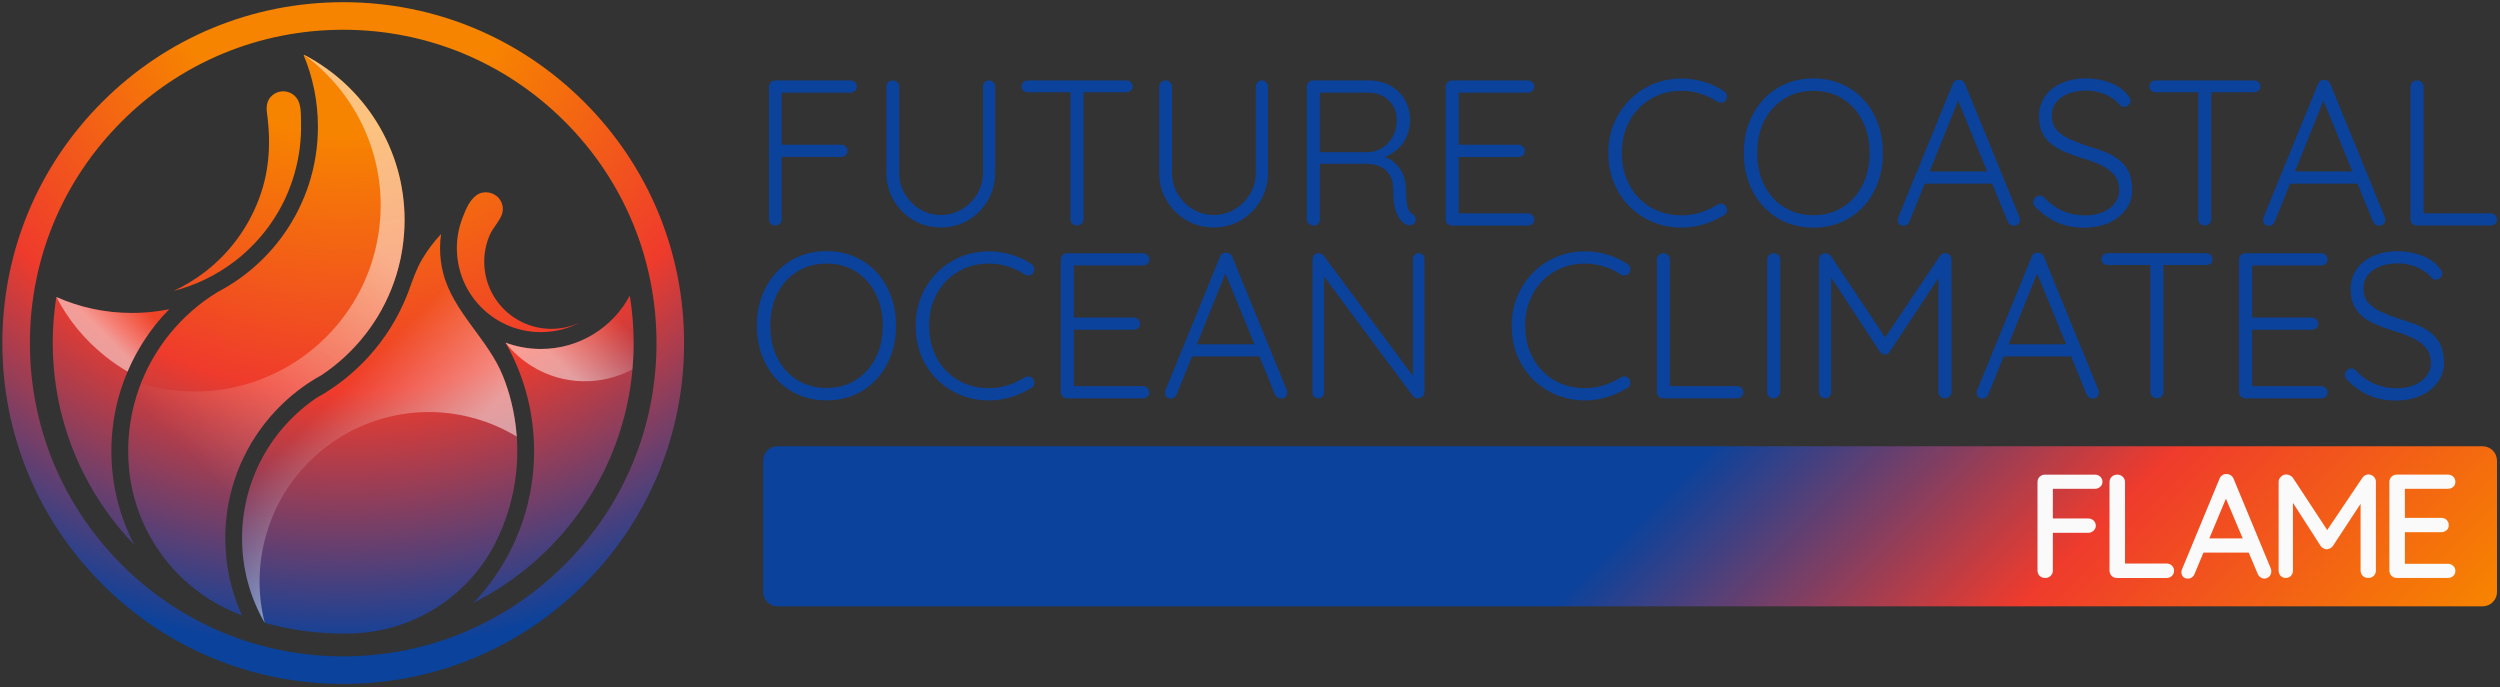 <?xml version="1.0" encoding="UTF-8"?><svg id="Layer_1" xmlns="http://www.w3.org/2000/svg" xmlns:xlink="http://www.w3.org/1999/xlink" _viewBox="0 0 1190.55 453.54" __viewBox="84.4 74.1 995.5 305.5" viewBox="130.9 96.5 949.2 260.9"><rect x="130.9" y="96.5" width="949.2" height="260.9" fill="#333333" stroke="none"/><defs><style>.cls-0{fill:#fafafa;}.cls-1{fill:url(#linear-gradient);}.cls-2{fill:#0a429c;}.cls-3{fill:url(#linear-gradient-3);}.cls-4{fill:url(#linear-gradient-4);}.cls-5{fill:url(#linear-gradient-2);}.cls-6{fill:url(#linear-gradient-5);}.cls-7{fill:url(#radial-gradient);}</style><radialGradient id="radial-gradient" cx="237.3" cy="56.32" fx="237.3" fy="56.32" r="385.14" gradientUnits="userSpaceOnUse"><stop offset=".2" stop-color="#f78400"/><stop offset=".5" stop-color="#ef3b2c"/><stop offset=".8" stop-color="#0a429c"/></radialGradient><linearGradient id="linear-gradient" x1="131.4" y1="297.79" x2="278.23" y2="150.96" gradientUnits="userSpaceOnUse"><stop offset=".2" stop-color="#fff" stop-opacity="0"/><stop offset=".8" stop-color="#fff" stop-opacity=".5"/></linearGradient><linearGradient id="linear-gradient-2" x1="217.91" y1="241.2" x2="280.05" y2="303.33" xlink:href="#linear-gradient"/><linearGradient id="linear-gradient-3" x1="326.73" y1="243.95" x2="365.2" y2="205.47" gradientUnits="userSpaceOnUse"><stop offset=".2" stop-color="#fff" stop-opacity=".5"/><stop offset=".8" stop-color="#fff" stop-opacity="0"/></linearGradient><linearGradient id="linear-gradient-4" x1="122.76" y1="225.18" x2="147.95" y2="199.99" xlink:href="#linear-gradient-3"/><linearGradient id="linear-gradient-5" x1="571.64" y1="118.15" x2="927.98" y2="474.49" gradientUnits="userSpaceOnUse"><stop offset=".5" stop-color="#0a429c"/><stop offset=".75" stop-color="#ef3b2c"/><stop offset="1" stop-color="#f78400"/></linearGradient></defs><g transform="scale(0.85) translate(70,40)"><path class="cls-7" d="M264.71,171.87c0,4.48-.36,8.87-1.05,13.15-.39,2.56-.92,5.07-1.55,7.54-.63,2.47-1.37,4.88-2.22,7.25-6.03,16.89-17.36,31.26-31.99,41.1h0c-2.23,1.22-4.38,2.54-6.48,3.95-6.15,4.13-11.71,9.06-16.54,14.64-12.62,14.58-20.26,33.6-20.26,54.41,0,12.31,2.67,24,7.48,34.51,0,0,0,0,0,0-.08-.03-.16-.06-.24-.09-27.69-10.35-47.31-35.65-50.2-65.07-.27-2.7-.4-5.45-.4-8.22,0-7.15,.9-14.08,2.6-20.7,.63-2.47,1.37-4.88,2.22-7.25,6.46-18.11,19.01-33.31,35.19-43.15,0,0,.02-.02,.03-.02,1.59-.83,3.15-1.7,4.67-2.64,0,0,.02-.02,.03-.02,6.6-4.01,12.59-8.91,17.82-14.55,2.61-2.81,5.03-5.81,7.23-8.97,9.43-13.48,14.96-29.89,14.96-47.59,0-11.32-2.26-22.11-6.37-31.95l.21-.19c26.66,13.85,44.87,41.72,44.87,73.83Zm-127.7,78.98c.68-2.48,1.47-4.92,2.36-7.32,4.46-12.05,11.41-22.89,20.23-31.9,0,0,0,0,0,0-3.73,.76-7.53,1.27-11.42,1.51-1.76,.12-3.54,.17-5.33,.17-11.99,0-23.38-2.54-33.67-7.11,0,0,0,0,0,0-.28,1.76-.53,3.53-.73,5.31-.5,4.2-.79,8.46-.87,12.77-.02,.82-.02,1.64-.02,2.47,0,26.38,7.88,50.93,21.41,71.41,4.42,6.7,9.45,12.96,15.01,18.71,0,0,0,0,0,0-6.54-12.52-10.23-26.75-10.23-41.85,0-8.38,1.14-16.49,3.26-24.19Zm175.3,1.92c-.98-3.87-2.2-7.63-3.66-11.28-6.57-16.38-22.31-28.68-26.69-46-.91-3.55-1.39-7.28-1.39-11.12,0-2.13,.15-4.23,.44-6.28-3.24,3.45-6.1,7.25-8.51,11.34-2.64,4.47-4.12,9.12-5.91,13.95-.29,.78-.59,1.57-.92,2.36-4.07,10.12-9.93,19.35-17.17,27.27-4.98,5.45-10.61,10.29-16.79,14.4-2.01,1.36-4.1,2.62-6.23,3.79l-.05,.03c-20.09,13.6-33.31,36.6-33.31,62.69,0,13.77,3.68,26.69,10.12,37.81,11.15,3.12,22.9,4.79,35.05,4.79,1.39,0,2.78-.02,4.16-.07,.11,0,.22,0,.33-.01,26.92-.9,51.39-16.46,63.55-40.49,4.75-9.39,7.92-19.72,9.15-30.64,.39-3.37,.58-6.79,.58-10.26,0-7.69-.95-15.14-2.76-22.27Zm53.01-47.18s0,0,0,0c-7.58,14.18-22.52,23.82-39.72,23.82-5.57,0-10.9-1.01-15.82-2.85,0,0,0,0,0,0,3.88,6.79,6.95,14.1,9.12,21.79,1.14,4.03,2.03,8.16,2.64,12.39,.68,4.67,1.04,9.46,1.04,14.32,0,3.85-.22,7.66-.66,11.4-2.51,21.73-12.12,41.3-26.44,56.33,0,0,0,0,0,0,18.76-9.43,34.91-23.26,47.09-40.16,2.08-2.88,4.04-5.85,5.88-8.89,2.54-4.2,4.84-8.55,6.89-13.03,7.51-16.42,11.7-34.68,11.7-53.92,0-7.22-.59-14.29-1.72-21.19Zm-20.35-86.48c-28.76-28.76-66.99-44.6-107.66-44.6s-78.91,15.84-107.66,44.6c-28.76,28.76-44.6,66.99-44.6,107.66s15.84,78.91,44.6,107.66c28.76,28.76,66.99,44.6,107.66,44.6s78.91-15.84,107.66-44.6c28.76-28.76,44.6-66.99,44.6-107.66s-15.84-78.91-44.6-107.66Zm-8.71,206.62c-26.43,26.43-61.58,40.99-98.96,40.99s-72.52-14.56-98.96-40.99c-26.43-26.43-40.99-61.58-40.99-98.96s14.56-72.52,40.99-98.96c26.43-26.43,61.58-40.99,98.96-40.99s72.52,14.56,98.96,40.99c26.43,26.43,40.99,61.58,40.99,98.96s-14.56,72.52-40.99,98.96Zm-124.68-163.93c3.2-6.98,5.33-14.45,6.3-22.07,.48-3.8,.68-7.64,.59-11.47-.09-3.5,.22-8.1-2.02-11.01-2.54-3.28-7.26-3.89-10.54-1.35-2.68,2.07-3.06,4.96-2.65,8.09,.5,3.74,.82,7.5,.9,11.27,.15,7.33-.67,14.68-2.7,21.73-4.32,14.99-13.42,28.36-25.77,37.9-4.47,3.45-9.22,6.32-14.13,8.59,0,0,0,0,0,0,9.72-2.48,19.11-6.94,27.56-13.46,9.62-7.44,17.39-17.16,22.47-28.22Zm118.72,58.62c-16.57,0-30-13.43-30-29.99,0-4.09,.83-8.16,2.46-11.91,1.41-3.26,4.16-5.83,5.39-9.09,.9-2.37,.43-5.1-1.11-7.1-2.35-3.04-6.91-3.89-10.11-1.66-3.15,2.2-4.87,6.36-6.22,9.87-.98,2.56-1.76,5.19-2.18,7.9-3.59,23.35,14.39,43.45,37.06,43.45,6.4,0,12.43-1.61,17.7-4.42-3.93,1.89-8.34,2.95-12.99,2.95Z"/><path class="cls-1" d="M219.84,98.04s0,0,0,0c24.27,17.71,38.08,47.99,33.25,79.74-6.91,45.4-49.32,76.6-94.72,69.69-3.93-.6-7.75-1.47-11.45-2.58-.28,.73-.57,1.45-.84,2.19-.85,2.37-1.59,4.79-2.22,7.25-1.7,6.62-2.6,13.55-2.6,20.7,0,2.77,.14,5.52,.4,8.22,2.89,29.42,22.51,54.72,50.2,65.07,.08,.03,.16,.06,.24,.09h0c-4.81-10.51-7.48-22.2-7.48-34.51,0-20.81,7.64-39.82,20.26-54.41,4.83-5.57,10.39-10.5,16.54-14.64,2.1-1.41,4.26-2.73,6.48-3.95,14.63-9.84,25.97-24.2,31.99-41.1,.85-2.37,1.59-4.79,2.22-7.25,.64-2.47,1.16-4.98,1.55-7.54,.69-4.29,1.05-8.68,1.05-13.15,0-32.12-18.21-59.98-44.87-73.83Z"/><path class="cls-5" d="M202.84,312.58c11.41-40.19,53.23-63.52,93.42-52.11,6.69,1.9,12.9,4.64,18.57,8.08-.38-5.4-1.23-10.67-2.52-15.78-.98-3.87-2.2-7.63-3.66-11.28-6.57-16.38-22.31-28.68-26.69-46-.91-3.55-1.39-7.28-1.39-11.12,0-2.13,.15-4.23,.44-6.28-3.24,3.45-6.1,7.25-8.51,11.34-2.64,4.47-4.12,9.12-5.91,13.95-.29,.78-.59,1.57-.92,2.36-4.07,10.12-9.93,19.35-17.17,27.27-4.98,5.45-10.61,10.29-16.79,14.4-2.01,1.36-4.1,2.62-6.23,3.79-.02,.01-.03,.02-.05,.03-20.09,13.6-33.31,36.6-33.31,62.69,0,13.77,3.68,26.69,10.12,37.81,0,0,0,0,0,0-3.15-12.46-3.17-25.89,.59-39.14Z"/><path class="cls-3" d="M366.5,238.5c.35-3.86,.53-7.77,.53-11.72,0-7.22-.59-14.29-1.72-21.19,0,0,0,0,0,0-7.58,14.18-22.52,23.82-39.72,23.82-5.56,0-10.88-1-15.8-2.85,3.23,4.13,7.25,7.77,11.99,10.67,14.12,8.62,31.1,8.54,44.71,1.27Z"/><path class="cls-4" d="M148.18,213.16c-1.76,.12-3.54,.17-5.33,.17-11.99,0-23.38-2.54-33.67-7.11,0,0,0,0,0,0,0,0,0,0,0,0,5.21,9.98,12.54,19.06,21.92,26.52,3.17,2.53,6.48,4.78,9.88,6.77,4.45-10.44,10.8-19.88,18.63-27.87,0,0,0,0,0,0-3.73,.76-7.53,1.27-11.42,1.51Z"/></g><g><path class="cls-0" d="M900,270h170v50h-170Z"/><path class="cls-6" d="M969.75,300.92h12.67l-6.38-15.08-6.3,15.08Zm109.21-29.54v49.89c0,3-2.43,5.44-5.44,5.44H426.1c-3,0-5.44-2.43-5.44-5.44v-49.89c0-3,2.43-5.44,5.44-5.44h647.41c3,0,5.44,2.43,5.44,5.44Zm-149.79,8.07c0-.78-.28-1.44-.84-1.96-.56-.52-1.23-.78-2.02-.78h-18.95c-.82,0-1.5,.27-2.05,.81-.54,.54-.81,1.22-.81,2.05v33.52c0,.82,.27,1.5,.81,2.05,.54,.54,1.26,.81,2.16,.81,.78,0,1.46-.27,2.02-.81,.56-.54,.84-1.22,.84-2.05v-14.3h13.45c.78,0,1.46-.27,2.02-.81,.56-.54,.84-1.15,.84-1.82,0-.82-.28-1.49-.84-2.02-.56-.52-1.23-.78-2.02-.78h-13.45v-11.27h15.98c.78,0,1.46-.26,2.02-.78,.56-.52,.84-1.14,.84-1.85Zm27.17,33.75c0-.78-.27-1.44-.81-1.96-.54-.52-1.22-.78-2.05-.78h-15.75v-30.89c0-.82-.29-1.5-.87-2.05-.58-.54-1.24-.81-1.99-.81-.9,0-1.63,.27-2.19,.81-.56,.54-.84,1.22-.84,2.05v33.52c0,.82,.27,1.5,.81,2.05,.54,.54,1.22,.81,2.05,.81h18.78c.82,0,1.5-.26,2.05-.78,.54-.52,.81-1.18,.81-1.96Zm36.94,.22c0-.37-.08-.75-.22-1.12l-14.07-33.92c-.22-.6-.58-1.07-1.07-1.4-.49-.34-1.03-.5-1.63-.5-.6-.04-1.15,.11-1.65,.45-.5,.34-.87,.82-1.09,1.46l-14.24,34.42c-.11,.34-.17,.64-.17,.9,0,.71,.2,1.3,.62,1.77,.41,.47,1.05,.7,1.91,.7,.56,0,1.07-.17,1.51-.5,.45-.34,.78-.8,1.01-1.4l3.32-7.96h17.19l3.36,7.96c.22,.56,.57,1.02,1.04,1.37,.47,.35,.98,.53,1.54,.53,.67,0,1.28-.25,1.82-.76,.54-.5,.81-1.17,.81-1.99Zm39.72-33.92c0-.82-.29-1.5-.87-2.05-.58-.54-1.24-.81-1.99-.81-.93,0-1.7,.43-2.3,1.29l-13.34,19.82-13.01-19.82c-.26-.37-.64-.68-1.12-.93-.49-.24-.95-.36-1.4-.36-.78,0-1.47,.29-2.05,.87-.58,.58-.87,1.24-.87,1.99v33.58c0,.82,.25,1.5,.76,2.05,.5,.54,1.15,.81,1.93,.81s1.49-.27,1.99-.81c.5-.54,.76-1.22,.76-2.05v-25.66l10.54,16.41c.26,.34,.61,.63,1.04,.87,.43,.24,.85,.36,1.26,.36s.83-.12,1.26-.36c.43-.24,.78-.53,1.04-.87l10.54-16.05v25.3c0,.82,.27,1.5,.81,2.05,.54,.54,1.24,.81,2.1,.81s1.56-.27,2.1-.81c.54-.54,.81-1.22,.81-2.05v-33.58Zm10.99,13.62v-11.04h16.31c.82,0,1.5-.24,2.05-.73,.54-.49,.81-1.12,.81-1.91s-.27-1.44-.81-1.96c-.54-.52-1.22-.78-2.05-.78h-19.34c-.82,0-1.5,.27-2.05,.81-.54,.54-.81,1.22-.81,2.05v33.52c0,.82,.27,1.5,.81,2.05,.54,.54,1.22,.81,2.05,.81h19.34c.82,0,1.5-.25,2.05-.76,.54-.5,.81-1.15,.81-1.93,0-.71-.27-1.34-.81-1.88-.54-.54-1.22-.81-2.05-.81h-16.31v-12h13.79c.82,0,1.5-.24,2.05-.73,.54-.49,.81-1.12,.81-1.91s-.27-1.49-.81-2.02c-.54-.52-1.22-.78-2.05-.78h-13.79Z"/></g><g><path class="cls-2" d="M521.63,239.44c-.58-.08-1.13,.04-1.65,.35-1.99,1.26-4.13,2.26-6.42,2.99-2.28,.74-4.71,1.1-7.28,1.1-3.15,0-6.09-.55-8.82-1.65-2.73-1.1-5.13-2.7-7.2-4.8-2.07-2.1-3.69-4.61-4.84-7.52-1.16-2.91-1.73-6.15-1.73-9.72s.56-6.64,1.69-9.52c1.13-2.89,2.72-5.38,4.76-7.48,2.05-2.1,4.45-3.73,7.2-4.88,2.76-1.15,5.73-1.73,8.93-1.73,2.57,0,5.01,.37,7.32,1.1,2.31,.74,4.43,1.76,6.38,3.07,.58,.26,1.14,.38,1.69,.35,.55-.03,1.01-.3,1.38-.83,.47-.63,.66-1.27,.55-1.93-.11-.66-.47-1.19-1.1-1.61-2.26-1.52-4.78-2.7-7.56-3.54-2.78-.84-5.67-1.26-8.66-1.26-3.83,0-7.43,.71-10.78,2.13-3.36,1.42-6.3,3.4-8.82,5.94-2.52,2.55-4.5,5.52-5.94,8.93-1.44,3.41-2.17,7.16-2.17,11.26s.73,8.11,2.2,11.57c1.47,3.46,3.48,6.44,6.02,8.93,2.55,2.49,5.48,4.42,8.82,5.79,3.33,1.36,6.89,2.05,10.67,2.05,1.99,0,3.99-.21,5.98-.63,1.99-.42,3.88-1.01,5.67-1.77,1.78-.76,3.33-1.56,4.64-2.4,.58-.31,.92-.81,1.02-1.5,.1-.68-.05-1.31-.47-1.89-.42-.52-.92-.83-1.5-.91Z"/><path class="cls-2" d="M564.84,197.29c.68,0,1.26-.21,1.73-.63,.47-.42,.71-.97,.71-1.65s-.24-1.25-.71-1.69c-.47-.45-1.05-.67-1.73-.67h-28.81c-.68,0-1.25,.24-1.69,.71-.45,.47-.67,1.02-.67,1.65v50.38c0,.63,.22,1.18,.67,1.65,.45,.47,1.01,.71,1.69,.71h28.81c.68,0,1.26-.21,1.73-.63,.47-.42,.71-.97,.71-1.65,0-.63-.24-1.18-.71-1.65-.47-.47-1.05-.71-1.73-.71h-26.21v-21.41h22.67c.68,0,1.26-.21,1.73-.63,.47-.42,.71-.97,.71-1.65,0-.63-.24-1.18-.71-1.65-.47-.47-1.05-.71-1.73-.71h-22.67v-19.76h26.21Z"/><path class="cls-2" d="M498.59,180.06c3.1-1.86,5.56-4.37,7.4-7.52,1.84-3.15,2.76-6.66,2.76-10.55v-32.59c0-.63-.22-1.18-.67-1.65-.45-.47-1.01-.71-1.69-.71s-1.23,.24-1.65,.71c-.42,.47-.63,1.02-.63,1.65v32.59c0,3.04-.74,5.77-2.2,8.19-1.47,2.41-3.41,4.34-5.82,5.79-2.41,1.44-5.07,2.16-7.95,2.16s-5.46-.72-7.87-2.16c-2.41-1.44-4.34-3.37-5.79-5.79-1.44-2.41-2.16-5.14-2.16-8.19v-32.59c0-.63-.24-1.18-.71-1.65-.47-.47-1.02-.71-1.65-.71-.79,0-1.4,.24-1.85,.71-.45,.47-.67,1.02-.67,1.65v32.59c0,3.88,.92,7.4,2.76,10.55,1.84,3.15,4.32,5.66,7.44,7.52,3.12,1.86,6.62,2.79,10.51,2.79s7.37-.93,10.47-2.79Z"/><path class="cls-2" d="M631.38,181.44c.42-.47,.63-1.02,.63-1.65v-21.1h17.48c1.1,0,2.27,.13,3.5,.39,1.23,.26,2.36,.76,3.39,1.5,1.02,.74,1.86,1.75,2.52,3.03,.66,1.29,.98,2.95,.98,5,0,3.1,.25,5.51,.75,7.24,.5,1.73,1.11,3.04,1.85,3.94,.73,.89,1.5,1.55,2.28,1.97,.37,.21,.76,.31,1.18,.31s.84-.09,1.26-.28c.42-.18,.73-.48,.94-.91,.32-.52,.38-1.07,.2-1.65-.18-.58-.54-1.02-1.06-1.34-.58-.37-1.05-.87-1.42-1.5-.37-.63-.64-1.57-.83-2.83-.18-1.26-.3-3.02-.35-5.27-.05-2.57-.59-4.79-1.61-6.65-1.02-1.86-2.37-3.33-4.05-4.41-.73-.47-1.49-.85-2.27-1.15,1.72-.68,3.3-1.62,4.71-2.86,1.52-1.34,2.7-2.96,3.54-4.88,.84-1.92,1.26-4.03,1.26-6.34,0-2.89-.67-5.46-2.01-7.71-1.34-2.26-3.19-4.03-5.55-5.31-2.36-1.29-5.04-1.93-8.03-1.93h-21.25c-.68,0-1.25,.24-1.69,.71-.45,.47-.67,1.02-.67,1.65v50.38c0,.63,.25,1.18,.75,1.65,.5,.47,1.14,.71,1.93,.71,.68,0,1.23-.24,1.65-.71Zm.63-49.75h18.26c3.25,0,5.89,.98,7.91,2.95,2.02,1.97,3.03,4.45,3.03,7.44,0,2.36-.5,4.45-1.5,6.26-1,1.81-2.27,3.22-3.82,4.21-1.55,1-3.22,1.57-5,1.73h-18.89v-22.59Z"/><path class="cls-2" d="M669.54,192.64c-.63,0-1.16,.21-1.57,.63-.42,.42-.63,.94-.63,1.57v44.36l-33.93-45.7c-.21-.31-.5-.54-.87-.67-.37-.13-.71-.2-1.02-.2-.63,0-1.17,.21-1.61,.63-.45,.42-.67,1-.67,1.73v50.62c0,.58,.2,1.08,.59,1.5,.39,.42,.93,.63,1.61,.63,.63,0,1.15-.21,1.57-.63,.42-.42,.63-.92,.63-1.5v-44.09l33.77,45.43c.21,.26,.48,.46,.83,.59,.34,.13,.7,.2,1.06,.2,.63,0,1.19-.22,1.69-.67,.5-.45,.75-1.06,.75-1.85v-50.38c0-.63-.2-1.15-.59-1.57-.39-.42-.93-.63-1.61-.63Z"/><path class="cls-2" d="M581.2,180.06c3.12,1.86,6.62,2.79,10.51,2.79s7.37-.93,10.47-2.79c3.1-1.86,5.56-4.37,7.4-7.52,1.84-3.15,2.76-6.66,2.76-10.55v-32.59c0-.63-.22-1.18-.67-1.65-.45-.47-1.01-.71-1.69-.71s-1.23,.24-1.65,.71c-.42,.47-.63,1.02-.63,1.65v32.59c0,3.04-.74,5.77-2.2,8.19-1.47,2.41-3.41,4.34-5.83,5.79-2.41,1.44-5.07,2.16-7.95,2.16s-5.46-.72-7.87-2.16c-2.41-1.44-4.34-3.37-5.79-5.79-1.44-2.41-2.16-5.14-2.16-8.19v-32.59c0-.63-.24-1.18-.71-1.65-.47-.47-1.02-.71-1.65-.71-.79,0-1.4,.24-1.85,.71-.45,.47-.67,1.02-.67,1.65v32.59c0,3.88,.92,7.4,2.76,10.55,1.84,3.15,4.32,5.66,7.44,7.52Z"/><path class="cls-2" d="M598.77,193.98c-.21-.47-.51-.85-.91-1.14-.39-.29-.88-.43-1.46-.43-.53,0-.98,.12-1.38,.35-.39,.24-.7,.64-.91,1.22l-20.78,50.85c-.11,.37-.13,.68-.08,.94,0,.58,.18,1.06,.55,1.46,.37,.39,.94,.59,1.73,.59,.47,0,.89-.13,1.26-.39,.37-.26,.66-.66,.87-1.18l5.81-14.41h25.61l5.9,14.41c.21,.47,.51,.85,.91,1.14,.39,.29,.85,.43,1.38,.43,.63,0,1.18-.2,1.65-.59,.47-.39,.71-.96,.71-1.69,0-.31-.05-.63-.16-.94l-20.7-50.62Zm-13.42,33.22l10.83-26.87,11,26.87h-21.83Z"/><path class="cls-2" d="M903.8,175.22c2.68,2.62,5.48,4.58,8.42,5.86,2.94,1.29,6.4,1.9,10.39,1.85,3.57-.05,6.68-.71,9.33-1.97,2.65-1.26,4.74-2.96,6.26-5.12,1.52-2.15,2.28-4.57,2.28-7.24s-.46-5.09-1.38-6.93c-.92-1.84-2.18-3.36-3.78-4.57-1.6-1.21-3.44-2.22-5.51-3.03-2.07-.81-4.24-1.54-6.49-2.16-2.31-.79-4.49-1.64-6.53-2.56-2.05-.92-3.7-2.07-4.96-3.46-1.26-1.39-1.89-3.19-1.89-5.39,0-2.05,.56-3.78,1.69-5.2,1.13-1.42,2.68-2.51,4.64-3.27,1.97-.76,4.18-1.14,6.65-1.14,1.78,0,3.5,.24,5.16,.71,1.65,.47,3.16,1.14,4.53,2.01,1.36,.87,2.49,1.85,3.39,2.95,.37,.37,.81,.55,1.34,.55,.63,0,1.21-.25,1.73-.75,.52-.5,.79-1.04,.79-1.61,0-.68-.39-1.44-1.18-2.28-1.68-2.05-3.95-3.59-6.81-4.64-2.86-1.05-5.84-1.57-8.93-1.57-3.57,0-6.7,.62-9.41,1.85-2.7,1.23-4.79,2.94-6.26,5.12-1.47,2.18-2.2,4.66-2.2,7.44,0,2.41,.42,4.49,1.26,6.22,.84,1.73,2.01,3.19,3.5,4.37,1.5,1.18,3.23,2.18,5.2,2.99,1.97,.81,4.03,1.56,6.18,2.24,2.62,.74,5.01,1.6,7.16,2.6,2.15,1,3.87,2.23,5.16,3.7,1.29,1.47,1.95,3.41,2.01,5.83,0,1.94-.58,3.65-1.73,5.12-1.16,1.47-2.72,2.6-4.68,3.38-1.97,.79-4.21,1.18-6.73,1.18-2.99,0-5.79-.58-8.38-1.73-2.6-1.15-4.92-2.83-6.97-5.04-.53-.52-1.1-.79-1.73-.79s-1.19,.26-1.69,.79c-.5,.53-.75,1.1-.75,1.73,0,.42,.09,.79,.28,1.1,.18,.31,.41,.6,.67,.87Z"/><path class="cls-2" d="M949.3,131.53h16.22v48.25c0,.63,.24,1.18,.71,1.65,.47,.47,1.07,.71,1.81,.71,.68,0,1.26-.24,1.73-.71,.47-.47,.71-1.02,.71-1.65v-48.25h16.22c.68,0,1.26-.2,1.73-.59,.47-.39,.71-.93,.71-1.61s-.24-1.23-.71-1.65c-.47-.42-1.05-.63-1.73-.63h-37.39c-.63,0-1.18,.21-1.65,.63-.47,.42-.71,.97-.71,1.65,0,.63,.24,1.16,.71,1.57,.47,.42,1.02,.63,1.65,.63Z"/><path class="cls-2" d="M990.71,181.63c.37,.39,.94,.59,1.73,.59,.47,0,.89-.13,1.26-.39,.37-.26,.66-.66,.87-1.18l5.81-14.41h25.61l5.9,14.41c.21,.47,.51,.85,.91,1.14,.39,.29,.85,.43,1.38,.43,.63,0,1.18-.2,1.65-.59,.47-.39,.71-.96,.71-1.69,0-.31-.05-.63-.16-.94l-20.7-50.62c-.21-.47-.51-.85-.91-1.14-.39-.29-.88-.43-1.46-.43-.53,0-.98,.12-1.38,.35-.39,.24-.7,.64-.91,1.22l-20.78,50.85c-.11,.37-.13,.68-.08,.94,0,.58,.18,1.06,.55,1.46Zm22.36-46.91l11,26.87h-21.83l10.83-26.87Z"/><path class="cls-2" d="M521.1,131.53h16.22v48.25c0,.63,.24,1.18,.71,1.65,.47,.47,1.07,.71,1.81,.71,.68,0,1.26-.24,1.73-.71,.47-.47,.71-1.02,.71-1.65v-48.25h16.22c.68,0,1.26-.2,1.73-.59,.47-.39,.71-.93,.71-1.61s-.24-1.23-.71-1.65c-.47-.42-1.05-.63-1.73-.63h-37.39c-.63,0-1.18,.21-1.65,.63-.47,.42-.71,.97-.71,1.65,0,.63,.24,1.16,.71,1.57,.47,.42,1.02,.63,1.65,.63Z"/><path class="cls-2" d="M425.3,182.14c.68,0,1.25-.24,1.69-.71,.45-.47,.67-1.02,.67-1.65v-23.69h22.67c.63,0,1.18-.22,1.65-.67,.47-.45,.71-.98,.71-1.61,0-.68-.24-1.25-.71-1.69-.47-.45-1.02-.67-1.65-.67h-22.67v-19.76h26.21c.63,0,1.18-.22,1.65-.67,.47-.45,.71-.98,.71-1.61,0-.68-.24-1.25-.71-1.69-.47-.45-1.02-.67-1.65-.67h-28.65c-.68,0-1.25,.24-1.69,.71-.45,.47-.67,1.02-.67,1.65v50.38c0,.63,.22,1.18,.67,1.65,.45,.47,1.04,.71,1.77,.71Z"/><path class="cls-2" d="M852.01,181.63c.37,.39,.94,.59,1.73,.59,.47,0,.89-.13,1.26-.39,.37-.26,.66-.66,.87-1.18l5.81-14.41h25.61l5.9,14.41c.21,.47,.51,.85,.91,1.14,.39,.29,.85,.43,1.38,.43,.63,0,1.18-.2,1.65-.59,.47-.39,.71-.96,.71-1.69,0-.31-.05-.63-.16-.94l-20.7-50.62c-.21-.47-.51-.85-.91-1.14-.39-.29-.88-.43-1.46-.43-.53,0-.98,.12-1.38,.35-.39,.24-.7,.64-.91,1.22l-20.78,50.85c-.11,.37-.13,.68-.08,.94,0,.58,.18,1.06,.55,1.46Zm22.36-46.91l11.01,26.87h-21.83l10.83-26.87Z"/><path class="cls-2" d="M463.69,199.84c-2.36-2.54-5.16-4.51-8.38-5.9-3.23-1.39-6.76-2.09-10.59-2.09s-7.43,.7-10.63,2.09c-3.2,1.39-5.98,3.36-8.34,5.9-2.36,2.55-4.2,5.54-5.51,8.97-1.31,3.44-1.97,7.23-1.97,11.37s.66,7.94,1.97,11.37c1.31,3.44,3.15,6.43,5.51,8.97,2.36,2.55,5.14,4.51,8.34,5.9,3.2,1.39,6.74,2.09,10.63,2.09s7.36-.7,10.59-2.09c3.23-1.39,6.02-3.36,8.38-5.9,2.36-2.54,4.18-5.54,5.47-8.97,1.29-3.44,1.93-7.23,1.93-11.37s-.64-7.94-1.93-11.37c-1.29-3.44-3.11-6.43-5.47-8.97Zm-.39,32.67c-1.84,3.54-4.34,6.31-7.52,8.3-3.18,1.99-6.86,2.99-11.06,2.99s-7.83-1-11.06-2.99c-3.23-1.99-5.75-4.76-7.56-8.3-1.81-3.54-2.72-7.65-2.72-12.32s.91-8.78,2.72-12.32c1.81-3.54,4.33-6.31,7.56-8.3,3.23-1.99,6.91-2.99,11.06-2.99s7.88,1,11.06,2.99c3.17,1.99,5.68,4.76,7.52,8.3,1.84,3.54,2.76,7.65,2.76,12.32s-.92,8.78-2.76,12.32Z"/><path class="cls-2" d="M838.39,174.94c2.36-2.54,4.18-5.54,5.47-8.97,1.29-3.44,1.93-7.23,1.93-11.37s-.64-7.94-1.93-11.37c-1.29-3.44-3.11-6.43-5.47-8.97-2.36-2.54-5.16-4.51-8.38-5.9-3.23-1.39-6.76-2.09-10.59-2.09s-7.43,.7-10.63,2.09c-3.2,1.39-5.98,3.36-8.34,5.9-2.36,2.55-4.2,5.54-5.51,8.97-1.31,3.44-1.97,7.23-1.97,11.37s.66,7.94,1.97,11.37c1.31,3.44,3.15,6.43,5.51,8.97,2.36,2.55,5.14,4.51,8.34,5.9,3.2,1.39,6.74,2.09,10.63,2.09s7.36-.7,10.59-2.09c3.23-1.39,6.02-3.36,8.38-5.9Zm-30.03,.28c-3.23-1.99-5.75-4.76-7.56-8.3-1.81-3.54-2.72-7.65-2.72-12.32s.91-8.78,2.72-12.32c1.81-3.54,4.33-6.31,7.56-8.3,3.23-1.99,6.91-2.99,11.06-2.99s7.88,1,11.06,2.99c3.17,1.99,5.68,4.76,7.52,8.3,1.84,3.54,2.76,7.65,2.76,12.32s-.92,8.78-2.76,12.32c-1.84,3.54-4.34,6.31-7.52,8.3-3.18,2-6.86,2.99-11.06,2.99s-7.83-1-11.06-2.99Z"/><path class="cls-2" d="M968.51,192.64h-37.39c-.63,0-1.18,.21-1.65,.63-.47,.42-.71,.97-.71,1.65,0,.63,.24,1.16,.71,1.57,.47,.42,1.02,.63,1.65,.63h16.22v48.25c0,.63,.24,1.18,.71,1.65,.47,.47,1.07,.71,1.81,.71,.68,0,1.26-.24,1.73-.71,.47-.47,.71-1.02,.71-1.65v-48.25h16.22c.68,0,1.26-.2,1.73-.59,.47-.39,.71-.93,.71-1.61s-.24-1.23-.71-1.65c-.47-.42-1.05-.63-1.73-.63Z"/><path class="cls-2" d="M906.95,193.98c-.21-.47-.51-.85-.91-1.14-.39-.29-.88-.43-1.46-.43-.53,0-.98,.12-1.38,.35-.39,.24-.7,.64-.91,1.22l-20.78,50.85c-.11,.37-.13,.68-.08,.94,0,.58,.18,1.06,.55,1.46,.37,.39,.94,.59,1.73,.59,.47,0,.89-.13,1.26-.39,.37-.26,.66-.66,.87-1.18l5.81-14.41h25.61l5.9,14.41c.21,.47,.51,.85,.91,1.14,.39,.29,.85,.43,1.38,.43,.63,0,1.18-.2,1.65-.59,.47-.39,.71-.96,.71-1.69,0-.31-.05-.63-.16-.94l-20.7-50.62Zm-13.42,33.22l10.83-26.87,11,26.87h-21.83Z"/><path class="cls-2" d="M869.56,192.64c-.84-.1-1.55,.24-2.13,1.02l-20.77,30.96-20.64-30.96c-.26-.31-.59-.56-.98-.75-.39-.18-.78-.28-1.14-.28-.68,0-1.25,.25-1.69,.75-.45,.5-.67,1.04-.67,1.61v50.38c0,.63,.21,1.18,.63,1.65,.42,.47,.97,.71,1.65,.71s1.25-.24,1.69-.71c.45-.47,.67-1.02,.67-1.65v-43.46l18.5,28.18c.21,.31,.48,.56,.83,.75,.34,.18,.69,.28,1.06,.28s.72-.09,1.06-.28c.34-.18,.59-.43,.75-.75l18.5-28v43.28c0,.63,.24,1.18,.71,1.65,.47,.47,1.05,.71,1.73,.71s1.27-.24,1.77-.71c.5-.47,.75-1.02,.75-1.65v-50.38c0-.68-.22-1.25-.67-1.69-.45-.45-.98-.67-1.61-.67Z"/><path class="cls-2" d="M1012.2,197.29c.68,0,1.26-.21,1.73-.63,.47-.42,.71-.97,.71-1.65s-.24-1.25-.71-1.69c-.47-.45-1.05-.67-1.73-.67h-28.81c-.68,0-1.25,.24-1.69,.71-.45,.47-.67,1.02-.67,1.65v50.38c0,.63,.22,1.18,.67,1.65,.45,.47,1.01,.71,1.69,.71h28.81c.68,0,1.26-.21,1.73-.63,.47-.42,.71-.97,.71-1.65,0-.63-.24-1.18-.71-1.65-.47-.47-1.05-.71-1.73-.71h-26.21v-21.41h22.67c.68,0,1.26-.21,1.73-.63,.47-.42,.71-.97,.71-1.65,0-.63-.24-1.18-.71-1.65-.47-.47-1.05-.71-1.73-.71h-22.67v-19.76h26.21Z"/><path class="cls-2" d="M712.7,181.52c.47-.42,.71-.97,.71-1.65,0-.63-.24-1.18-.71-1.65-.47-.47-1.05-.71-1.73-.71h-26.21v-21.41h22.67c.68,0,1.26-.21,1.73-.63,.47-.42,.71-.97,.71-1.65,0-.63-.24-1.18-.71-1.65-.47-.47-1.05-.71-1.73-.71h-22.67v-19.76h26.21c.68,0,1.26-.21,1.73-.63,.47-.42,.71-.97,.71-1.65s-.24-1.25-.71-1.69c-.47-.45-1.05-.67-1.73-.67h-28.81c-.68,0-1.25,.24-1.69,.71-.45,.47-.67,1.02-.67,1.65v50.38c0,.63,.22,1.18,.67,1.65,.45,.47,1.01,.71,1.69,.71h28.81c.68,0,1.26-.21,1.73-.63Z"/><path class="cls-2" d="M1078.24,178.17c-.47-.45-1.05-.67-1.73-.67h-25.43v-48.1c0-.63-.25-1.18-.75-1.65-.5-.47-1.06-.71-1.69-.71-.74,0-1.34,.24-1.81,.71-.47,.47-.71,1.02-.71,1.65v50.38c0,.63,.22,1.18,.67,1.65,.45,.47,1.01,.71,1.69,.71h28.02c.68,0,1.26-.22,1.73-.67,.47-.45,.71-1.01,.71-1.69,0-.63-.24-1.17-.71-1.61Z"/><path class="cls-2" d="M1053.64,222.71c-1.6-1.21-3.44-2.22-5.51-3.03-2.07-.81-4.24-1.53-6.49-2.16-2.31-.79-4.49-1.64-6.53-2.56-2.05-.92-3.7-2.07-4.96-3.46-1.26-1.39-1.89-3.19-1.89-5.39,0-2.05,.56-3.78,1.69-5.2,1.13-1.42,2.68-2.51,4.64-3.27,1.97-.76,4.18-1.14,6.65-1.14,1.78,0,3.5,.24,5.16,.71,1.65,.47,3.16,1.14,4.53,2.01,1.36,.87,2.49,1.85,3.39,2.95,.37,.37,.81,.55,1.34,.55,.63,0,1.21-.25,1.73-.75,.52-.5,.79-1.04,.79-1.61,0-.68-.39-1.44-1.18-2.28-1.68-2.05-3.95-3.59-6.81-4.64-2.86-1.05-5.84-1.57-8.93-1.57-3.57,0-6.7,.62-9.41,1.85-2.7,1.23-4.79,2.94-6.26,5.12-1.47,2.18-2.2,4.66-2.2,7.44,0,2.41,.42,4.49,1.26,6.22,.84,1.73,2.01,3.19,3.5,4.37,1.5,1.18,3.23,2.18,5.2,2.99,1.97,.81,4.03,1.56,6.18,2.24,2.62,.74,5.01,1.6,7.16,2.6,2.15,1,3.87,2.23,5.16,3.7,1.29,1.47,1.95,3.41,2.01,5.83,0,1.94-.58,3.65-1.73,5.12-1.16,1.47-2.72,2.6-4.68,3.39-1.97,.79-4.21,1.18-6.73,1.18-2.99,0-5.79-.58-8.38-1.73-2.6-1.15-4.92-2.83-6.97-5.04-.53-.52-1.1-.79-1.73-.79s-1.19,.26-1.69,.79c-.5,.53-.75,1.1-.75,1.73,0,.42,.09,.79,.28,1.1,.18,.31,.41,.6,.67,.87,2.68,2.62,5.48,4.58,8.42,5.86,2.94,1.29,6.4,1.9,10.39,1.85,3.57-.05,6.68-.71,9.33-1.97,2.65-1.26,4.74-2.96,6.26-5.12,1.52-2.15,2.28-4.57,2.28-7.24s-.46-5.09-1.38-6.93c-.92-1.84-2.18-3.36-3.78-4.57Z"/><path class="cls-2" d="M790.37,243.1h-25.43v-48.1c0-.63-.25-1.18-.75-1.65-.5-.47-1.06-.71-1.69-.71-.74,0-1.34,.24-1.81,.71-.47,.47-.71,1.02-.71,1.65v50.38c0,.63,.22,1.18,.67,1.65,.45,.47,1.01,.71,1.69,.71h28.02c.68,0,1.26-.22,1.73-.67,.47-.45,.71-1.01,.71-1.69,0-.63-.24-1.17-.71-1.61-.47-.45-1.05-.67-1.73-.67Z"/><path class="cls-2" d="M775.26,182.3c1.99-.42,3.88-1.01,5.67-1.77,1.78-.76,3.33-1.56,4.64-2.4,.58-.31,.92-.81,1.02-1.5,.1-.68-.05-1.31-.47-1.89-.42-.52-.92-.83-1.5-.91-.58-.08-1.13,.04-1.65,.35-1.99,1.26-4.13,2.26-6.42,2.99-2.28,.74-4.71,1.1-7.28,1.1-3.15,0-6.09-.55-8.82-1.65-2.73-1.1-5.13-2.7-7.2-4.8-2.07-2.1-3.69-4.6-4.84-7.52-1.16-2.91-1.73-6.15-1.73-9.72s.56-6.64,1.69-9.52c1.13-2.89,2.72-5.38,4.76-7.48,2.05-2.1,4.45-3.73,7.2-4.88,2.76-1.15,5.73-1.73,8.93-1.73,2.57,0,5.01,.37,7.32,1.1,2.31,.74,4.43,1.76,6.38,3.07,.58,.26,1.14,.38,1.69,.35,.55-.03,1.01-.3,1.38-.83,.47-.63,.66-1.27,.55-1.93-.11-.66-.47-1.19-1.1-1.61-2.26-1.52-4.78-2.7-7.56-3.54-2.78-.84-5.67-1.26-8.66-1.26-3.83,0-7.43,.71-10.78,2.13-3.36,1.42-6.3,3.4-8.82,5.94-2.52,2.55-4.5,5.52-5.94,8.93-1.44,3.41-2.17,7.16-2.17,11.26s.73,8.11,2.2,11.57c1.47,3.46,3.48,6.44,6.02,8.93,2.55,2.49,5.48,4.42,8.82,5.79,3.33,1.36,6.89,2.05,10.67,2.05,1.99,0,3.99-.21,5.98-.63Z"/><path class="cls-2" d="M747.94,239.44c-.58-.08-1.13,.04-1.65,.35-1.99,1.26-4.13,2.26-6.42,2.99-2.28,.74-4.71,1.1-7.28,1.1-3.15,0-6.09-.55-8.82-1.65-2.73-1.1-5.13-2.7-7.2-4.8-2.07-2.1-3.69-4.61-4.84-7.52-1.16-2.91-1.73-6.15-1.73-9.72s.56-6.64,1.69-9.52c1.13-2.89,2.72-5.38,4.76-7.48,2.05-2.1,4.45-3.73,7.2-4.88,2.76-1.15,5.73-1.73,8.93-1.73,2.57,0,5.01,.37,7.32,1.1,2.31,.74,4.43,1.76,6.38,3.07,.58,.26,1.14,.38,1.69,.35,.55-.03,1.01-.3,1.38-.83,.47-.63,.66-1.27,.55-1.93-.11-.66-.47-1.19-1.1-1.61-2.26-1.52-4.78-2.7-7.56-3.54-2.78-.84-5.67-1.26-8.66-1.26-3.83,0-7.43,.71-10.78,2.13-3.36,1.42-6.3,3.4-8.82,5.94-2.52,2.55-4.5,5.52-5.94,8.93-1.44,3.41-2.17,7.16-2.17,11.26s.73,8.11,2.2,11.57c1.47,3.46,3.48,6.44,6.02,8.93,2.55,2.49,5.48,4.42,8.82,5.79,3.33,1.36,6.89,2.05,10.67,2.05,1.99,0,3.99-.21,5.98-.63,1.99-.42,3.88-1.01,5.67-1.77,1.78-.76,3.33-1.56,4.64-2.4,.58-.31,.92-.81,1.02-1.5,.1-.68-.05-1.31-.47-1.89-.42-.52-.92-.83-1.5-.91Z"/><path class="cls-2" d="M804.39,192.64c-.74,0-1.34,.24-1.81,.71-.47,.47-.71,1.05-.71,1.73v50.22c0,.68,.21,1.26,.63,1.73,.42,.47,1.02,.71,1.81,.71,.63,0,1.19-.24,1.69-.71,.5-.47,.77-1.05,.83-1.73v-50.22c0-.68-.25-1.26-.75-1.73-.5-.47-1.06-.71-1.69-.71Z"/></g></svg>

